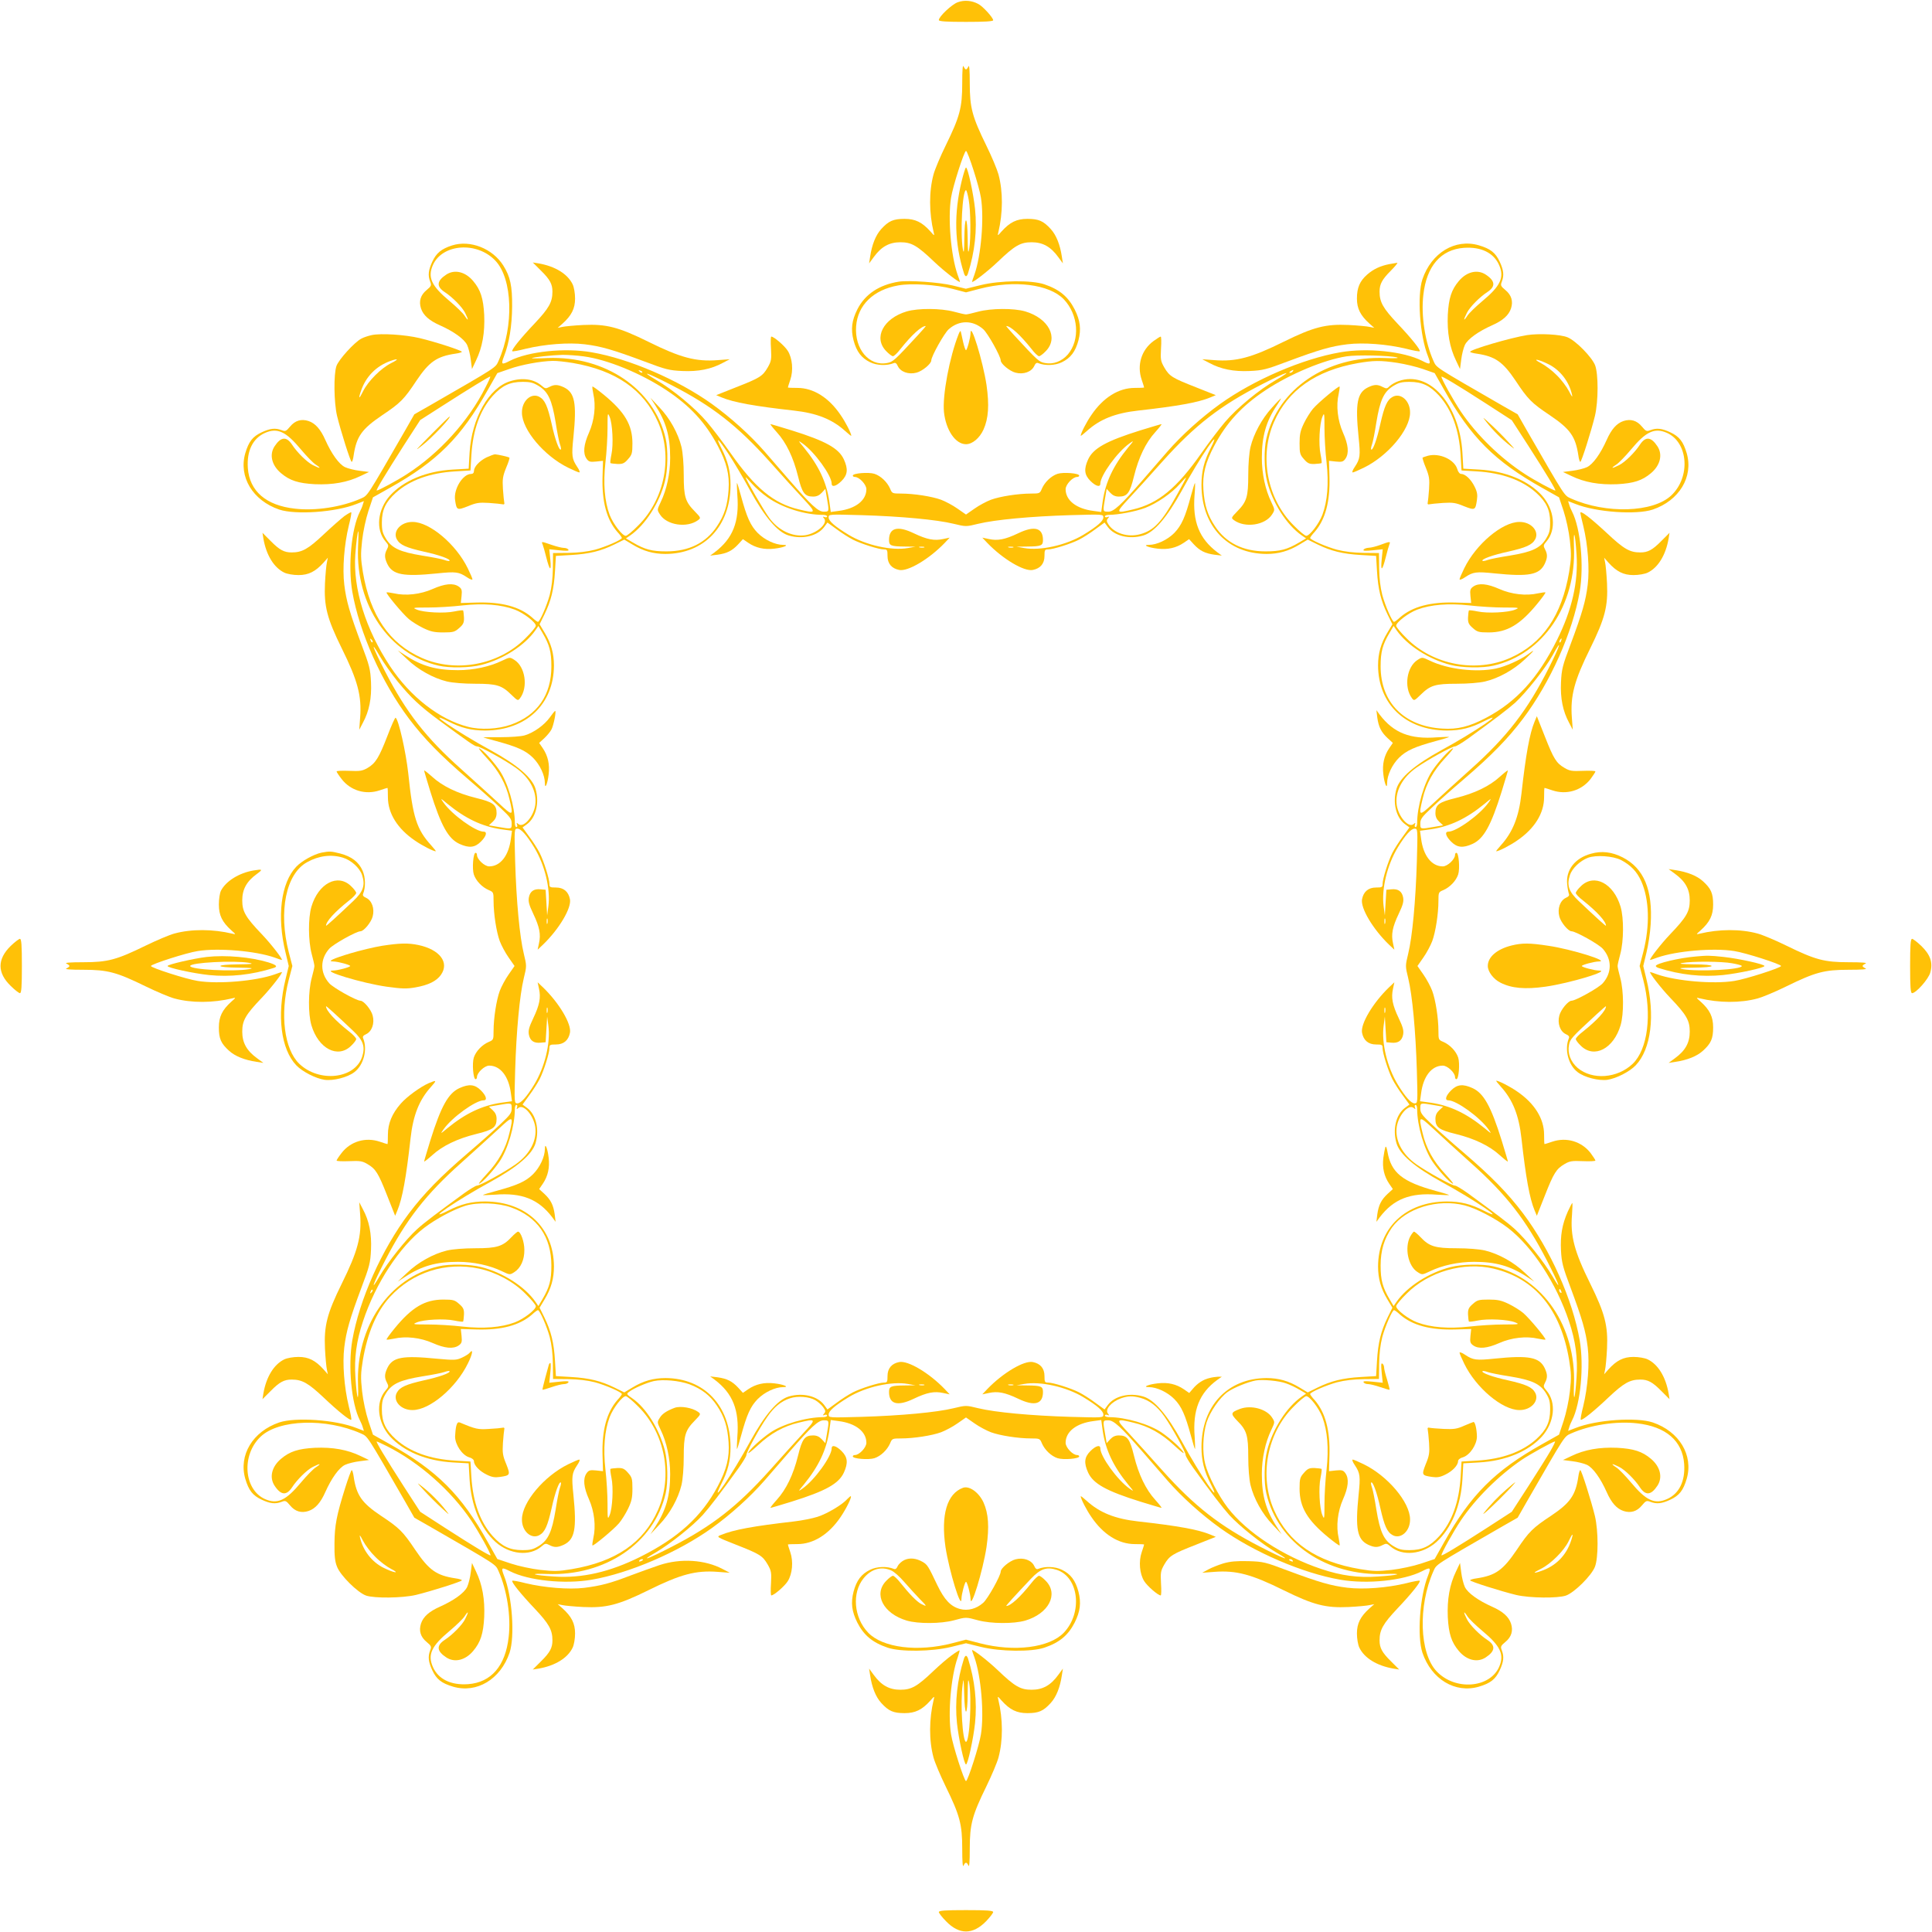 <?xml version="1.0" standalone="no"?>
<!DOCTYPE svg PUBLIC "-//W3C//DTD SVG 20010904//EN"
 "http://www.w3.org/TR/2001/REC-SVG-20010904/DTD/svg10.dtd">
<svg version="1.0" xmlns="http://www.w3.org/2000/svg"
 width="1280pt" height="1280pt" viewBox="0 0 1280 1280"
 preserveAspectRatio="xMidYMid meet">
<g transform="translate(0,1280) scale(0.1,-0.1)"
fill="#ffc107" stroke="none">
<path d="M6345 12785 c-39 -14 -125 -95 -125 -118 0 -9 51 -12 180 -12 121 0
180 3 180 11 0 17 -69 93 -99 108 -43 23 -93 27 -136 11z"/>
<path d="M6375 12248 c0 -162 -16 -221 -110 -413 -35 -71 -71 -157 -80 -190
-31 -114 -30 -256 1 -385 6 -24 5 -24 -22 7 -55 61 -100 83 -171 83 -75 0
-106 -14 -155 -68 -36 -40 -61 -102 -73 -182 l-7 -45 31 42 c50 69 103 98 176
98 74 0 111 -21 225 -130 66 -63 170 -143 170 -132 0 3 -7 24 -16 48 -44 126
-65 372 -43 509 11 73 87 310 99 310 12 0 88 -237 99 -310 22 -137 1 -383 -43
-509 -9 -24 -16 -45 -16 -48 0 -11 104 69 170 132 114 109 151 130 225 130 73
0 126 -29 176 -98 l31 -42 -7 45 c-12 80 -37 142 -73 182 -49 54 -80 68 -155
68 -71 0 -116 -22 -171 -83 -27 -31 -28 -31 -22 -7 31 129 32 271 1 385 -9 33
-45 119 -80 190 -94 192 -110 251 -110 413 0 87 -3 126 -9 112 -5 -11 -12 -20
-16 -20 -4 0 -11 9 -16 20 -6 14 -9 -25 -9 -112z"/>
<path d="M6372 11603 c-53 -217 -49 -414 15 -615 3 -10 9 -18 13 -18 4 0 10 8
13 18 46 145 61 288 47 427 -11 104 -48 275 -60 275 -4 0 -16 -39 -28 -87z
m46 -127 c13 -71 15 -257 3 -326 -7 -35 -9 -20 -10 73 -1 70 -5 117 -11 117
-6 0 -10 -47 -11 -117 -1 -93 -3 -108 -10 -73 -18 104 -3 390 21 390 4 0 12
-29 18 -64z"/>
<path d="M2995 11174 c-71 -23 -104 -50 -131 -108 -26 -56 -30 -90 -14 -132
10 -25 7 -30 -24 -56 -40 -33 -52 -74 -37 -121 15 -46 55 -81 125 -112 92 -41
162 -91 181 -131 9 -19 20 -63 24 -97 l8 -62 26 55 c43 88 60 187 55 304 -6
110 -24 166 -73 224 -52 62 -123 79 -178 43 -64 -42 -67 -79 -11 -116 51 -33
116 -99 135 -137 25 -49 24 -61 -2 -21 -11 18 -57 62 -101 99 -119 99 -146
156 -110 238 63 141 292 158 414 29 114 -120 124 -433 21 -664 -22 -47 0 -33
-458 -297 l-100 -57 -57 -100 c-264 -458 -250 -436 -297 -458 -126 -56 -300
-83 -437 -67 -191 21 -301 116 -312 269 -8 114 33 197 114 233 82 36 139 9
238 -110 37 -44 81 -90 99 -101 40 -26 28 -27 -21 -2 -38 19 -104 84 -137 135
-37 56 -74 53 -116 -11 -36 -55 -19 -126 43 -178 58 -49 114 -67 224 -73 117
-5 216 12 304 55 l55 26 -62 8 c-34 4 -78 15 -97 24 -40 19 -90 89 -131 181
-31 70 -66 110 -112 125 -47 15 -88 3 -121 -37 -26 -31 -31 -34 -56 -24 -42
16 -76 12 -132 -14 -60 -28 -86 -61 -109 -139 -45 -156 49 -313 225 -373 108
-36 374 -18 512 37 l49 19 -7 -22 c-3 -13 -13 -35 -20 -49 -56 -110 -79 -359
-50 -529 47 -270 194 -600 376 -842 99 -131 208 -243 390 -399 80 -68 178
-155 217 -193 63 -59 73 -73 73 -102 0 -38 1 -38 -87 -23 l-64 11 26 24 c17
16 25 33 25 57 0 56 -24 73 -135 100 -125 31 -223 78 -292 141 -29 26 -53 45
-53 41 0 -4 19 -67 41 -139 71 -227 119 -313 193 -347 64 -29 102 -25 142 15
36 36 44 66 18 66 -53 0 -210 113 -266 193 -22 31 -21 31 27 -9 120 -98 228
-149 354 -168 l73 -10 -7 -51 c-14 -114 -70 -185 -144 -185 -31 0 -81 47 -81
76 0 8 -4 14 -9 14 -16 0 -24 -105 -12 -143 14 -43 55 -85 99 -104 31 -13 32
-15 32 -72 0 -86 19 -206 41 -266 11 -29 37 -78 59 -109 l39 -56 -39 -56 c-22
-31 -48 -80 -59 -109 -22 -60 -41 -180 -41 -266 0 -57 -1 -59 -32 -72 -44 -19
-85 -61 -99 -104 -12 -38 -4 -143 12 -143 5 0 9 6 9 14 0 29 50 76 81 76 74 0
130 -71 144 -185 l7 -51 -73 -10 c-126 -19 -234 -70 -354 -168 -48 -40 -49
-40 -27 -9 56 80 213 193 266 193 26 0 18 30 -18 66 -40 40 -78 44 -142 15
-74 -34 -122 -120 -193 -347 -22 -72 -41 -135 -41 -139 0 -4 24 15 53 41 69
63 167 110 292 141 111 27 135 44 135 100 0 24 -8 41 -25 57 l-26 24 64 11
c88 15 87 15 87 -23 0 -29 -10 -43 -73 -102 -39 -38 -137 -125 -217 -193 -182
-156 -291 -268 -390 -399 -182 -242 -329 -572 -376 -842 -29 -170 -6 -419 50
-529 7 -14 17 -36 20 -49 l7 -22 -49 19 c-138 55 -404 73 -512 37 -176 -60
-270 -217 -225 -373 23 -78 49 -111 109 -139 56 -26 90 -30 132 -14 25 10 30
7 56 -24 33 -40 74 -52 121 -37 46 15 81 55 112 125 41 92 91 162 131 181 19
9 63 20 97 24 l62 8 -55 26 c-88 43 -187 60 -304 55 -110 -6 -166 -24 -224
-73 -62 -52 -79 -123 -43 -178 42 -64 79 -67 116 -11 33 51 99 116 137 135 49
25 61 24 21 -2 -18 -11 -62 -57 -99 -101 -99 -119 -156 -146 -238 -110 -141
63 -158 292 -29 414 120 114 433 124 664 21 47 -22 33 0 297 -458 l57 -100
100 -57 c458 -264 436 -250 458 -297 56 -126 83 -300 67 -437 -21 -191 -116
-301 -269 -312 -114 -8 -197 33 -233 114 -36 82 -9 139 110 238 44 37 90 81
101 99 26 40 27 28 2 -21 -19 -38 -84 -104 -135 -137 -56 -37 -53 -74 11 -116
55 -36 126 -19 178 43 49 58 67 114 73 224 5 117 -12 216 -55 304 l-26 55 -8
-62 c-4 -34 -15 -78 -24 -97 -19 -40 -89 -90 -181 -131 -70 -31 -110 -66 -125
-112 -15 -47 -3 -88 37 -121 31 -26 34 -31 24 -56 -16 -42 -12 -76 14 -132 28
-60 61 -86 139 -109 156 -45 313 49 373 225 36 108 18 374 -37 511 -21 55 -16
58 40 29 122 -62 363 -87 541 -56 250 43 572 182 796 342 125 90 254 206 350
316 49 57 122 141 163 188 145 167 192 210 228 210 37 0 37 0 22 -87 l-11 -64
-24 26 c-16 17 -33 25 -57 25 -56 0 -73 -24 -100 -135 -31 -125 -78 -223 -141
-292 -26 -29 -45 -53 -41 -53 4 0 67 19 139 41 227 71 313 119 347 193 29 64
25 102 -15 142 -36 36 -66 44 -66 18 0 -53 -113 -210 -193 -266 -31 -22 -31
-21 9 27 98 120 149 228 168 354 l10 73 51 -7 c114 -14 185 -70 185 -144 0
-31 -47 -81 -76 -81 -8 0 -14 -4 -14 -9 0 -16 105 -24 143 -12 43 14 85 55
104 98 13 32 15 33 72 33 86 0 206 19 266 41 29 11 78 37 109 59 l56 39 56
-39 c31 -22 80 -48 109 -59 60 -22 180 -41 266 -41 57 0 59 -1 72 -33 19 -43
61 -84 104 -98 38 -12 143 -4 143 12 0 5 -6 9 -14 9 -29 0 -76 50 -76 81 0 74
71 130 185 144 l51 7 10 -73 c19 -126 70 -234 168 -354 40 -48 40 -49 9 -27
-80 56 -193 213 -193 266 0 26 -30 18 -66 -18 -40 -40 -44 -78 -15 -142 34
-74 120 -122 347 -193 72 -22 135 -41 139 -41 4 0 -15 24 -41 53 -63 69 -110
167 -141 292 -27 111 -44 135 -100 135 -24 0 -41 -8 -57 -25 l-24 -26 -11 64
c-15 87 -15 87 22 87 36 0 83 -43 228 -210 41 -47 114 -131 163 -188 96 -110
225 -226 350 -316 224 -160 546 -299 796 -342 178 -31 419 -6 541 56 56 29 61
26 40 -29 -55 -137 -73 -403 -37 -511 60 -176 217 -270 373 -225 78 23 111 49
139 109 26 56 30 90 14 132 -10 25 -7 30 24 56 40 33 52 74 37 121 -15 46 -55
81 -125 112 -92 41 -162 91 -181 131 -9 19 -20 63 -24 97 l-8 62 -26 -55 c-43
-88 -60 -187 -55 -304 6 -110 24 -166 73 -224 52 -62 123 -79 178 -43 64 42
67 79 11 116 -51 33 -116 99 -135 137 -25 49 -24 61 2 21 11 -18 57 -62 101
-99 119 -99 146 -156 110 -238 -63 -141 -292 -158 -414 -29 -114 120 -124 433
-21 664 22 47 0 33 458 297 l100 57 57 100 c264 458 250 436 297 458 126 56
300 83 437 67 191 -21 301 -116 312 -269 8 -114 -33 -197 -114 -233 -82 -36
-139 -9 -238 110 -37 44 -81 90 -99 101 -40 26 -28 27 21 2 38 -19 104 -84
137 -135 37 -56 74 -53 116 11 36 55 19 126 -43 178 -58 49 -114 67 -224 73
-117 5 -216 -12 -304 -55 l-55 -26 62 -8 c34 -4 78 -15 97 -24 40 -19 90 -89
131 -181 31 -70 66 -110 112 -125 47 -15 88 -3 121 37 26 31 31 34 56 24 42
-16 76 -12 132 14 60 28 86 61 109 139 45 156 -49 313 -225 373 -108 36 -374
18 -512 -37 l-49 -19 7 22 c3 13 13 35 20 49 56 110 79 359 50 529 -47 270
-194 600 -376 842 -99 131 -208 243 -390 399 -80 68 -178 155 -217 193 -63 59
-73 73 -73 102 0 38 -1 38 87 23 l64 -11 -26 -24 c-17 -16 -25 -33 -25 -57 0
-56 24 -73 135 -100 125 -31 223 -78 292 -141 29 -26 53 -45 53 -41 0 4 -19
67 -41 139 -71 227 -119 313 -193 347 -64 29 -102 25 -142 -15 -36 -36 -44
-66 -18 -66 53 0 210 -113 266 -193 22 -31 21 -31 -27 9 -120 98 -228 149
-354 168 l-73 10 7 51 c14 114 70 185 144 185 31 0 81 -47 81 -76 0 -8 4 -14
9 -14 16 0 24 105 12 143 -14 43 -55 85 -98 104 -32 13 -33 15 -33 72 0 86
-19 206 -41 266 -11 29 -37 78 -59 109 l-39 56 39 56 c22 31 48 80 59 109 22
60 41 180 41 266 0 57 1 59 33 72 43 19 84 61 98 104 12 38 4 143 -12 143 -5
0 -9 -6 -9 -14 0 -29 -50 -76 -81 -76 -74 0 -130 71 -144 185 l-7 51 73 10
c126 19 234 70 354 168 48 40 49 40 27 9 -56 -80 -213 -193 -266 -193 -26 0
-18 -30 18 -66 40 -40 78 -44 142 -15 74 34 122 120 193 347 22 72 41 135 41
139 0 4 -24 -15 -53 -41 -69 -63 -167 -110 -292 -141 -111 -27 -135 -44 -135
-100 0 -24 8 -41 25 -57 l26 -24 -64 -11 c-88 -15 -87 -15 -87 23 0 29 10 43
73 102 39 38 137 125 217 193 182 156 291 268 390 399 182 242 329 572 376
842 29 170 6 419 -50 529 -7 14 -17 36 -20 49 l-7 22 49 -19 c138 -55 404 -73
512 -37 176 60 270 217 225 373 -23 78 -49 111 -109 139 -56 26 -90 30 -132
14 -25 -10 -30 -7 -56 24 -33 40 -74 52 -121 37 -46 -15 -81 -55 -112 -125
-41 -92 -91 -162 -131 -181 -19 -9 -63 -20 -97 -24 l-62 -8 55 -26 c88 -43
187 -60 304 -55 110 6 166 24 224 73 62 52 79 123 43 178 -42 64 -79 67 -116
11 -33 -51 -99 -116 -137 -135 -49 -25 -61 -24 -21 2 18 11 62 57 99 101 99
119 156 146 238 110 141 -63 158 -292 29 -414 -120 -114 -433 -124 -664 -21
-47 22 -33 0 -297 458 l-57 100 -100 57 c-458 264 -436 250 -458 297 -56 126
-83 300 -67 437 21 191 116 301 269 312 114 8 197 -33 233 -114 36 -82 9 -139
-110 -238 -44 -37 -90 -81 -101 -99 -26 -40 -27 -28 -2 21 19 38 84 104 135
137 56 37 53 74 -11 116 -55 36 -126 19 -178 -43 -49 -58 -67 -114 -73 -224
-5 -117 12 -216 55 -304 l26 -55 8 62 c4 34 15 78 24 97 19 40 89 90 181 131
70 31 110 66 125 112 15 47 3 88 -37 121 -31 26 -34 31 -24 56 16 42 12 76
-14 132 -28 60 -61 86 -139 109 -156 45 -313 -49 -373 -225 -36 -108 -18 -374
37 -511 21 -55 16 -58 -40 -29 -122 62 -363 87 -541 56 -250 -43 -572 -182
-796 -342 -125 -90 -254 -206 -350 -316 -49 -57 -122 -141 -163 -188 -145
-167 -192 -210 -228 -210 -37 0 -37 0 -22 87 l11 64 24 -26 c16 -17 33 -25 57
-25 56 0 73 24 100 135 31 125 78 223 141 292 26 29 45 53 41 53 -4 0 -67 -19
-139 -41 -227 -71 -313 -119 -347 -193 -29 -64 -25 -102 15 -142 36 -36 66
-44 66 -18 0 53 113 210 193 266 31 22 31 21 -9 -27 -98 -120 -149 -228 -168
-354 l-10 -73 -51 7 c-114 14 -185 70 -185 144 0 31 47 81 76 81 8 0 14 4 14
9 0 16 -105 24 -143 12 -43 -14 -85 -55 -104 -98 -13 -32 -15 -33 -72 -33 -86
0 -206 -19 -266 -41 -29 -11 -78 -37 -109 -59 l-56 -39 -56 39 c-31 22 -80 48
-109 59 -60 22 -180 41 -266 41 -57 0 -59 1 -72 33 -19 43 -61 84 -104 98 -38
12 -143 4 -143 -12 0 -5 6 -9 14 -9 29 0 76 -50 76 -81 0 -74 -71 -130 -185
-144 l-51 -7 -10 73 c-19 126 -70 234 -168 354 -40 48 -40 49 -9 27 80 -56
193 -213 193 -266 0 -26 30 -18 66 18 40 40 44 78 15 142 -34 74 -120 122
-347 193 -72 22 -135 41 -139 41 -4 0 15 -24 41 -53 63 -69 110 -167 141 -292
27 -111 44 -135 100 -135 24 0 41 8 57 25 l24 26 11 -64 c15 -87 15 -87 -22
-87 -36 0 -83 43 -228 210 -41 47 -114 131 -163 188 -96 110 -225 226 -350
316 -224 160 -546 299 -796 342 -178 31 -419 6 -541 -56 -56 -29 -61 -26 -40
29 34 86 53 200 54 331 1 134 -12 197 -58 270 -71 114 -220 172 -340 134z
m872 -735 c157 -21 379 -112 548 -224 157 -104 259 -215 340 -368 59 -111 79
-191 72 -292 -7 -103 -28 -169 -77 -242 -73 -110 -186 -166 -335 -166 -96 0
-143 12 -224 60 l-44 26 29 20 c100 70 193 215 229 357 20 75 22 214 5 285
-76 327 -400 548 -782 533 -59 -3 -106 -3 -104 -1 6 7 135 20 203 22 34 0 97
-4 140 -10z m5388 -7 c18 -5 -13 -7 -80 -4 -385 15 -709 -205 -785 -533 -17
-71 -15 -210 5 -285 36 -142 129 -287 229 -357 l29 -20 -44 -26 c-81 -48 -128
-60 -224 -60 -149 0 -262 56 -335 166 -49 73 -70 139 -77 242 -7 101 13 181
72 292 81 153 183 264 340 368 161 107 387 201 535 224 70 11 286 6 335 -7z
m-5459 -37 c284 -49 469 -177 563 -390 100 -226 47 -510 -130 -686 -37 -38
-75 -69 -83 -69 -23 0 -84 79 -107 139 -34 91 -43 208 -28 346 8 66 14 169 14
228 0 102 1 107 14 75 19 -45 26 -183 12 -248 -6 -29 -9 -55 -7 -58 3 -2 24
-5 47 -6 34 -1 46 4 70 32 26 29 29 39 29 105 0 122 -51 208 -190 322 -39 32
-72 56 -75 54 -2 -3 1 -25 6 -49 18 -78 7 -176 -29 -257 -35 -79 -41 -136 -16
-172 14 -20 23 -23 63 -19 l46 5 -3 -104 c-5 -166 27 -285 98 -367 17 -18 30
-36 30 -40 0 -12 -105 -58 -178 -78 -51 -13 -112 -20 -177 -21 l-101 -1 -1
-101 c-1 -65 -8 -126 -21 -177 -20 -73 -66 -178 -78 -178 -4 0 -22 13 -40 30
-82 71 -201 103 -367 98 l-104 -3 5 46 c4 40 1 49 -19 63 -36 25 -93 19 -172
-16 -81 -36 -179 -47 -257 -29 -24 5 -46 8 -49 6 -6 -6 105 -140 147 -176 20
-17 63 -44 96 -60 50 -24 74 -29 133 -29 66 0 76 3 105 29 28 24 33 36 32 70
-1 23 -4 44 -6 47 -3 2 -29 -1 -58 -7 -65 -14 -203 -7 -248 12 -32 13 -27 14
75 14 59 0 162 6 228 14 138 15 255 6 346 -28 60 -23 139 -84 139 -107 0 -8
-31 -46 -69 -83 -176 -177 -460 -230 -686 -130 -215 95 -342 280 -391 570 -14
87 -15 116 -5 207 7 63 25 145 42 197 l30 90 112 63 c314 176 472 334 649 649
l63 111 78 27 c81 29 208 52 288 54 26 1 86 -6 135 -14z m5462 1 c51 -8 127
-26 170 -41 l77 -27 63 -111 c177 -315 335 -473 649 -649 l112 -63 30 -90 c17
-52 35 -134 42 -197 10 -91 9 -120 -5 -207 -49 -290 -176 -475 -391 -570 -226
-100 -510 -47 -686 130 -38 37 -69 75 -69 83 0 23 79 84 139 107 91 34 208 43
346 28 66 -8 169 -14 228 -14 102 0 107 -1 75 -14 -45 -19 -183 -26 -248 -12
-29 6 -55 9 -58 7 -2 -3 -5 -24 -6 -47 -1 -34 4 -46 32 -70 29 -26 39 -29 105
-29 122 0 208 51 322 190 32 39 56 72 54 75 -3 2 -25 -1 -49 -6 -78 -18 -176
-7 -257 29 -79 35 -136 41 -172 16 -20 -14 -23 -23 -19 -63 l5 -46 -104 3
c-166 5 -285 -27 -367 -98 -18 -17 -36 -30 -40 -30 -12 0 -58 105 -78 178 -13
51 -20 112 -21 177 l-1 101 -101 1 c-65 1 -126 8 -177 21 -73 20 -178 66 -178
78 0 4 13 22 30 40 71 82 103 201 98 367 l-3 104 46 -5 c40 -4 49 -1 63 19 25
36 19 93 -16 172 -36 81 -47 179 -29 257 5 24 8 46 6 49 -6 6 -140 -105 -176
-147 -17 -20 -44 -63 -60 -96 -24 -50 -29 -74 -29 -133 0 -66 3 -76 29 -105
24 -28 36 -33 70 -32 23 1 44 4 47 6 2 3 -1 29 -7 58 -14 65 -7 203 12 248 13
32 14 27 14 -75 0 -59 6 -162 14 -228 15 -138 6 -255 -28 -346 -23 -60 -84
-139 -107 -139 -8 0 -46 31 -83 69 -177 176 -230 460 -130 686 92 210 277 340
554 389 104 18 150 19 263 2z m-5003 -64 c-3 -3 -11 0 -18 7 -9 10 -8 11 6 5
10 -3 15 -9 12 -12z m4310 8 c-3 -5 -12 -10 -18 -10 -7 0 -6 4 3 10 19 12 23
12 15 0z m-4115 -92 c269 -138 436 -269 648 -505 77 -87 177 -197 222 -245 91
-98 90 -101 -27 -73 -166 39 -289 140 -452 372 -51 73 -122 166 -157 207 -78
92 -226 215 -337 279 -115 68 -58 48 103 -35z m4003 34 c-109 -62 -258 -185
-337 -278 -35 -41 -106 -134 -157 -207 -163 -232 -286 -333 -452 -372 -117
-28 -118 -25 -27 73 45 48 145 158 222 245 215 240 384 371 663 513 163 83
212 98 88 26z m-5237 -49 c-112 -223 -305 -436 -521 -575 -63 -41 -187 -108
-199 -108 -8 0 58 109 178 297 l110 170 139 89 c190 122 321 202 325 199 2 -2
-12 -34 -32 -72z m6630 -107 l170 -110 110 -170 c120 -187 186 -296 178 -296
-12 0 -136 67 -199 108 -163 105 -322 260 -427 416 -51 77 -128 215 -128 230
0 8 110 -58 296 -178z m-5019 -334 c32 -48 97 -157 143 -242 98 -178 182 -276
256 -298 92 -27 190 -3 234 56 l22 30 62 -45 c33 -25 81 -55 106 -68 55 -28
173 -65 206 -65 22 0 24 -4 24 -43 0 -51 27 -83 77 -93 58 -12 199 72 302 179
l33 35 -43 -9 c-58 -13 -107 -4 -195 38 -108 52 -164 36 -164 -45 0 -37 12
-42 103 -43 l72 -1 -50 -9 c-108 -19 -279 19 -393 88 -92 56 -132 91 -132 115
0 21 1 21 218 15 264 -8 498 -30 609 -57 83 -20 83 -20 165 0 112 27 346 49
610 57 217 6 218 6 218 -15 0 -24 -40 -59 -132 -115 -114 -69 -285 -107 -393
-88 l-50 9 72 1 c91 1 103 6 103 43 0 81 -56 97 -164 45 -88 -42 -137 -51
-195 -38 l-43 9 33 -35 c103 -107 244 -191 302 -179 50 10 77 42 77 93 0 39 2
43 24 43 33 0 151 37 206 65 25 13 73 43 106 68 l62 45 22 -30 c44 -59 142
-83 234 -56 74 22 158 120 256 298 118 217 275 448 192 283 -45 -87 -62 -157
-62 -247 1 -272 174 -455 431 -456 80 0 147 19 218 62 l55 33 65 -32 c90 -44
167 -63 287 -70 l101 -6 6 -101 c7 -120 26 -197 70 -287 l32 -65 -33 -55 c-43
-71 -62 -138 -62 -218 1 -257 184 -430 456 -431 90 0 160 17 247 62 165 83
-66 -74 -283 -192 -178 -98 -276 -182 -298 -256 -27 -92 -3 -190 56 -234 l30
-22 -45 -62 c-25 -33 -55 -81 -68 -106 -28 -55 -65 -173 -65 -206 0 -22 -4
-24 -43 -24 -51 0 -83 -27 -93 -77 -12 -58 72 -199 179 -302 l35 -33 -9 43
c-13 58 -4 107 38 195 28 59 34 81 29 109 -8 40 -33 58 -79 53 l-32 -3 -5 -85
-5 -85 -8 60 c-15 116 23 274 94 391 50 82 88 124 111 124 21 0 21 -2 15 -218
-8 -264 -30 -498 -57 -609 -20 -83 -20 -83 0 -165 27 -112 49 -346 57 -610 6
-216 6 -218 -15 -218 -23 0 -61 42 -111 124 -71 117 -109 275 -94 391 l8 60 5
-85 5 -85 32 -3 c46 -5 71 13 79 53 5 28 -1 50 -29 109 -42 88 -51 137 -38
195 l9 43 -35 -33 c-107 -103 -191 -244 -179 -302 10 -50 42 -77 93 -77 39 0
43 -2 43 -24 0 -33 37 -151 65 -206 13 -25 43 -73 68 -106 l45 -62 -30 -22
c-59 -44 -83 -142 -56 -234 22 -74 120 -158 298 -256 217 -118 448 -275 283
-192 -87 45 -157 62 -247 62 -272 -1 -455 -174 -456 -431 0 -80 19 -147 62
-218 l33 -55 -32 -65 c-44 -90 -63 -167 -70 -287 l-6 -101 -101 -6 c-120 -7
-197 -26 -287 -70 l-65 -32 -55 33 c-71 43 -138 62 -218 62 -257 -1 -430 -184
-431 -456 0 -90 17 -160 62 -247 83 -165 -74 66 -192 283 -98 178 -182 276
-256 298 -92 27 -190 3 -234 -56 l-22 -30 -62 45 c-33 25 -81 55 -106 68 -55
28 -173 65 -206 65 -22 0 -24 4 -24 43 0 51 -27 83 -77 93 -58 12 -199 -72
-302 -179 l-33 -35 43 9 c58 13 107 4 195 -38 108 -52 164 -36 164 45 0 37
-12 42 -103 43 l-72 1 50 9 c108 19 279 -19 393 -88 92 -56 132 -91 132 -115
0 -21 -1 -21 -218 -15 -264 8 -498 30 -610 57 -82 20 -82 20 -165 0 -111 -27
-345 -49 -609 -57 -217 -6 -218 -6 -218 15 0 24 40 59 132 115 114 69 285 107
393 88 l50 -9 -72 -1 c-91 -1 -103 -6 -103 -43 0 -81 56 -97 164 -45 88 42
137 51 195 38 l43 -9 -33 35 c-103 107 -244 191 -302 179 -50 -10 -77 -42 -77
-93 0 -39 -2 -43 -24 -43 -33 0 -151 -37 -206 -65 -25 -13 -73 -43 -106 -68
l-62 -45 -22 30 c-44 59 -142 83 -234 56 -74 -22 -158 -120 -256 -298 -118
-217 -275 -448 -192 -283 45 87 62 157 62 247 -1 272 -174 455 -431 456 -80 0
-147 -19 -218 -62 l-55 -33 -65 32 c-90 44 -167 63 -287 70 l-101 6 -6 101
c-7 120 -26 197 -70 287 l-32 65 33 55 c43 71 62 138 62 218 -1 257 -184 430
-456 431 -90 0 -160 -17 -247 -62 -165 -83 66 74 283 192 178 98 276 182 298
256 27 92 3 190 -56 234 l-30 22 45 62 c25 33 55 81 68 106 28 55 65 173 65
206 0 22 4 24 43 24 51 0 83 27 93 77 12 58 -72 199 -179 302 l-35 33 9 -43
c13 -58 4 -107 -38 -195 -28 -59 -34 -81 -29 -109 8 -40 33 -58 79 -53 l32 3
5 85 5 85 8 -60 c15 -116 -23 -274 -94 -391 -50 -82 -88 -124 -111 -124 -21 0
-21 2 -15 218 8 264 30 498 57 610 20 82 20 82 0 165 -27 111 -49 345 -57 609
-6 216 -6 218 15 218 23 0 61 -42 111 -124 71 -117 109 -275 94 -391 l-8 -60
-5 85 -5 85 -32 3 c-46 5 -71 -13 -79 -53 -5 -28 1 -50 29 -109 42 -88 51
-137 38 -195 l-9 -43 35 33 c107 103 191 244 179 302 -10 50 -42 77 -93 77
-39 0 -43 2 -43 24 0 33 -37 151 -65 206 -13 25 -43 73 -68 106 l-45 62 30 22
c59 44 83 142 56 234 -22 74 -120 158 -298 256 -217 118 -448 275 -283 192 87
-45 157 -62 247 -62 272 1 455 174 456 431 0 80 -19 147 -62 218 l-33 55 32
65 c44 90 63 167 70 287 l6 101 101 6 c120 7 197 26 287 70 l65 32 55 -33 c71
-43 138 -62 218 -62 257 1 430 184 431 456 0 90 -17 160 -62 247 -40 80 -21
64 49 -41z m258 -287 c95 -68 248 -117 368 -116 15 0 27 -5 27 -10 0 -6 -7 -8
-16 -5 -14 5 -15 4 -4 -9 27 -33 -48 -99 -125 -111 -86 -12 -179 32 -240 117
-33 44 -155 255 -155 267 0 2 18 -16 41 -42 23 -26 69 -67 104 -91z m2715 21
c-104 -187 -155 -241 -249 -266 -80 -21 -169 7 -207 65 -13 20 -14 28 -4 40
11 13 10 14 -4 9 -9 -3 -16 -1 -16 5 0 5 12 10 28 10 58 0 176 22 239 46 78
30 177 98 230 159 21 24 39 43 41 42 1 -2 -25 -51 -58 -110z m-5428 -353 c-15
-383 206 -707 533 -783 71 -17 210 -15 285 5 142 36 287 129 357 229 l20 29
26 -44 c48 -81 60 -128 60 -224 0 -190 -93 -324 -268 -386 -84 -30 -203 -36
-285 -14 -188 48 -382 199 -515 400 -163 246 -247 516 -231 740 6 84 15 155
20 155 2 0 1 -48 -2 -107z m8073 -46 c12 -184 -30 -367 -130 -568 -126 -252
-268 -408 -468 -514 -111 -59 -191 -79 -292 -72 -252 15 -408 173 -408 412 0
96 12 143 60 224 l26 44 20 -29 c70 -100 215 -193 357 -229 75 -20 214 -22
285 -5 328 76 548 400 533 785 -5 132 8 95 17 -48z m-4322 46 c-7 -2 -21 -2
-30 0 -10 3 -4 5 12 5 17 0 24 -2 18 -5z m590 0 c-7 -2 -21 -2 -30 0 -10 3 -4
5 12 5 17 0 24 -2 18 -5z m-4245 -628 c-3 -3 -9 2 -12 12 -6 14 -5 15 5 6 7
-7 10 -15 7 -18z m7875 10 c-3 -9 -8 -14 -10 -11 -3 3 -2 9 2 15 9 16 15 13 8
-4z m-7707 -272 c89 -108 144 -160 275 -257 194 -143 234 -171 249 -171 21 0
182 -89 256 -141 95 -67 143 -159 130 -249 -12 -77 -78 -152 -111 -125 -13 11
-14 10 -9 -4 3 -9 1 -16 -5 -16 -5 0 -10 12 -10 28 0 109 -46 267 -103 350
-41 59 -105 130 -132 144 -12 6 11 -23 49 -64 78 -83 127 -171 150 -271 28
-117 25 -118 -72 -27 -49 45 -159 145 -246 223 -236 210 -366 378 -505 647
-82 159 -103 219 -37 105 25 -44 80 -121 121 -172z m7626 93 c-142 -282 -278
-458 -519 -673 -87 -78 -197 -178 -245 -223 -98 -91 -101 -90 -73 27 23 100
72 188 150 271 38 41 61 70 49 64 -27 -14 -91 -85 -132 -144 -57 -83 -103
-241 -103 -350 0 -16 -5 -28 -10 -28 -6 0 -8 7 -5 16 5 14 4 15 -9 4 -33 -27
-99 48 -111 125 -13 90 35 182 130 249 74 52 235 141 256 141 8 0 46 23 84 50
178 129 265 196 314 239 73 67 202 230 248 314 68 124 51 67 -24 -82z m-6635
-1693 c-3 -10 -5 -4 -5 12 0 17 2 24 5 18 2 -7 2 -21 0 -30z m5550 0 c-3 -10
-5 -4 -5 12 0 17 2 24 5 18 2 -7 2 -21 0 -30z m-5550 -590 c-3 -10 -5 -4 -5
12 0 17 2 24 5 18 2 -7 2 -21 0 -30z m5550 0 c-3 -10 -5 -4 -5 12 0 17 2 24 5
18 2 -7 2 -21 0 -30z m-5751 -629 c-5 -14 -4 -15 9 -4 33 27 99 -48 111 -125
13 -90 -35 -182 -130 -249 -74 -52 -235 -141 -256 -141 -8 0 -46 -23 -84 -50
-177 -129 -265 -195 -313 -239 -73 -66 -193 -217 -248 -311 -66 -114 -45 -54
37 105 139 269 269 437 505 647 87 78 197 178 246 223 97 91 100 90 72 -27
-23 -100 -72 -188 -150 -271 -38 -41 -61 -70 -49 -64 27 14 91 85 132 144 57
83 103 241 103 351 0 15 5 27 10 27 6 0 8 -7 5 -16z m5963 -11 c0 -110 46
-268 103 -351 41 -59 105 -130 132 -144 12 -6 -11 23 -49 64 -78 83 -127 171
-150 271 -28 117 -25 118 73 27 48 -45 158 -145 245 -223 236 -210 366 -378
505 -647 82 -159 103 -219 37 -105 -55 94 -175 245 -248 311 -48 44 -136 110
-313 239 -38 27 -76 50 -84 50 -21 0 -182 89 -256 141 -95 67 -143 159 -130
249 12 77 78 152 111 125 13 -11 14 -10 9 4 -3 9 -1 16 5 16 5 0 10 -12 10
-27z m-6004 -652 c175 -62 268 -196 268 -386 0 -96 -12 -143 -60 -224 l-26
-44 -20 29 c-70 100 -215 193 -357 229 -75 20 -214 22 -285 5 -328 -76 -548
-400 -533 -785 5 -132 -8 -95 -17 48 -9 130 6 242 50 373 83 251 242 494 405
619 77 59 199 124 275 147 80 24 216 19 300 -11z m6319 13 c75 -19 205 -87
285 -148 164 -126 322 -368 406 -620 44 -131 59 -243 50 -373 -9 -143 -22
-180 -17 -48 15 385 -205 709 -533 785 -71 17 -210 15 -285 -5 -142 -36 -287
-129 -357 -229 l-20 -29 -26 44 c-47 80 -60 128 -60 224 0 101 23 177 75 252
92 128 303 193 482 147z m-6530 -419 c112 -24 228 -86 307 -166 38 -37 69 -75
69 -83 0 -23 -79 -84 -139 -107 -91 -34 -208 -43 -346 -28 -66 8 -169 14 -228
14 -102 0 -107 1 -75 14 45 19 183 26 248 12 29 -6 55 -9 58 -7 2 3 5 24 6 47
1 34 -4 46 -32 70 -29 26 -39 29 -105 29 -122 0 -208 -51 -322 -190 -32 -39
-56 -72 -54 -75 3 -2 25 1 49 6 78 18 176 7 257 -29 79 -35 136 -41 172 -16
20 14 23 23 19 63 l-5 46 104 -3 c166 -5 285 27 367 98 18 17 36 30 40 30 12
0 58 -105 78 -178 13 -51 20 -112 21 -177 l1 -101 101 -1 c65 -1 126 -8 177
-21 73 -20 178 -66 178 -78 0 -4 -13 -22 -30 -40 -71 -82 -103 -201 -98 -367
l3 -104 -46 5 c-40 4 -49 1 -63 -19 -25 -36 -19 -93 16 -172 36 -81 47 -179
29 -257 -5 -24 -8 -46 -6 -49 6 -6 140 105 176 147 17 20 44 63 60 96 24 50
29 74 29 133 0 66 -3 76 -29 105 -24 28 -36 33 -70 32 -23 -1 -44 -4 -47 -6
-2 -3 1 -29 7 -58 14 -65 7 -203 -12 -248 -13 -32 -14 -27 -14 75 0 59 -6 162
-14 228 -15 138 -6 255 28 346 23 60 84 139 107 139 8 0 46 -31 83 -69 177
-176 230 -460 130 -686 -95 -216 -280 -342 -571 -391 -89 -15 -117 -15 -208
-5 -59 7 -144 25 -195 42 l-90 30 -63 112 c-176 314 -335 473 -649 649 l-112
63 -30 90 c-17 52 -35 134 -42 197 -10 91 -9 120 5 207 31 181 90 321 180 419
150 163 370 234 590 187z m6721 0 c275 -65 445 -270 501 -606 14 -87 15 -116
5 -207 -7 -63 -25 -145 -42 -197 l-30 -90 -112 -63 c-314 -176 -473 -335 -649
-649 l-63 -112 -90 -30 c-51 -17 -136 -35 -195 -42 -91 -10 -119 -10 -208 5
-291 49 -476 175 -571 391 -100 226 -47 510 130 686 37 38 75 69 83 69 23 0
84 -79 107 -139 34 -91 43 -208 28 -346 -8 -66 -14 -169 -14 -228 0 -102 -1
-107 -14 -75 -19 45 -26 183 -12 248 6 29 9 55 7 58 -3 2 -24 5 -47 6 -34 1
-46 -4 -70 -32 -26 -29 -29 -39 -29 -105 0 -122 51 -208 190 -322 39 -32 72
-56 75 -54 2 3 -1 25 -6 49 -18 78 -7 176 29 257 35 79 41 136 16 172 -14 20
-23 23 -63 19 l-46 -5 3 104 c5 166 -27 285 -98 367 -17 18 -30 36 -30 40 0
12 105 58 178 78 51 13 112 20 177 21 l101 1 1 101 c1 65 8 126 21 177 20 73
66 178 78 178 4 0 22 -13 40 -30 82 -71 201 -103 367 -98 l104 3 -5 -46 c-4
-40 -1 -49 19 -63 36 -25 93 -19 172 16 81 36 179 47 257 29 24 -5 46 -8 49
-6 6 6 -105 140 -147 176 -20 17 -63 44 -96 60 -50 24 -74 29 -133 29 -66 0
-76 -3 -105 -29 -28 -24 -33 -36 -32 -70 1 -23 4 -44 6 -47 3 -2 29 1 58 7 65
14 203 7 248 -12 32 -13 27 -14 -75 -14 -59 0 -162 -6 -228 -14 -138 -15 -255
-6 -346 28 -60 23 -139 84 -139 107 0 8 31 46 69 83 145 146 379 213 576 166z
m-7434 -158 c-10 -9 -11 -8 -5 6 3 10 9 15 12 12 3 -3 0 -11 -7 -18z m7883 7
c3 -8 2 -12 -4 -9 -6 3 -10 10 -10 16 0 14 7 11 14 -7z m-5777 -615 c82 -31
138 -74 183 -142 49 -73 70 -139 77 -242 7 -101 -13 -181 -72 -292 -106 -200
-262 -342 -514 -468 -201 -100 -384 -142 -568 -130 -143 9 -180 22 -48 17 385
-15 709 205 785 533 17 72 14 210 -5 285 -37 142 -124 282 -215 345 -39 27
-41 30 -23 43 30 24 119 62 165 72 62 13 168 3 235 -21z m3953 6 c24 -8 64
-27 89 -42 l44 -26 -29 -20 c-100 -70 -193 -215 -229 -357 -20 -75 -22 -214
-5 -285 76 -328 400 -548 785 -533 132 5 95 -8 -48 -17 -130 -9 -242 6 -373
50 -252 84 -494 242 -620 406 -62 81 -129 211 -149 289 -20 76 -16 195 9 276
22 70 86 163 138 201 41 29 134 67 188 77 44 8 154 -2 200 -19z m-2397 -12
c-7 -2 -21 -2 -30 0 -10 3 -4 5 12 5 17 0 24 -2 18 -5z m590 0 c-7 -2 -21 -2
-30 0 -10 3 -4 5 12 5 17 0 24 -2 18 -5z m-1311 -100 c17 -10 40 -30 51 -45
17 -23 18 -30 7 -43 -11 -13 -10 -14 4 -9 9 3 16 1 16 -5 0 -5 -12 -10 -27
-10 -110 0 -268 -46 -351 -103 -59 -41 -130 -105 -144 -132 -6 -12 23 11 64
49 83 78 171 127 271 150 117 28 118 25 27 -72 -45 -49 -145 -159 -222 -246
-212 -236 -379 -367 -648 -505 -159 -82 -219 -103 -105 -37 94 55 245 175 311
248 44 49 123 151 239 313 27 38 50 76 50 84 0 20 87 180 138 252 46 67 93
105 151 124 50 17 128 11 168 -13z m2153 16 c60 -16 112 -56 159 -123 52 -74
141 -235 141 -256 0 -8 23 -46 50 -84 116 -162 195 -264 239 -313 66 -73 217
-193 311 -248 114 -66 54 -45 -105 37 -269 138 -436 269 -648 505 -77 87 -177
197 -222 246 -91 97 -90 100 27 72 100 -23 188 -72 271 -150 41 -38 70 -61 64
-49 -14 27 -85 91 -144 132 -83 57 -241 103 -350 103 -16 0 -28 5 -28 10 0 6
7 8 16 5 14 -5 15 -4 5 8 -23 27 21 78 86 102 47 16 76 17 128 3z m-4992 -320
c215 -108 425 -294 559 -493 51 -77 128 -215 128 -230 0 -8 -110 58 -296 178
l-170 110 -110 170 c-120 187 -186 296 -178 296 2 0 33 -14 67 -31z m7709 -32
c-20 -35 -86 -140 -146 -233 l-110 -170 -170 -110 c-186 -120 -296 -186 -296
-178 0 15 77 153 128 230 98 146 251 298 405 403 50 34 207 121 219 121 4 0
-10 -28 -30 -63z m-6012 -721 c0 -2 -7 -7 -16 -10 -8 -3 -12 -2 -9 4 6 10 25
14 25 6z m4305 -6 c3 -6 -1 -7 -9 -4 -18 7 -21 14 -7 14 6 0 13 -4 16 -10z"/>
<path d="M4340 10117 c73 -111 100 -207 100 -351 0 -103 -23 -211 -63 -293
-24 -51 -24 -51 -5 -81 45 -72 180 -92 253 -38 19 14 19 16 -22 58 -63 64 -73
97 -73 240 0 74 -6 148 -15 187 -22 90 -77 190 -147 263 l-59 63 31 -48z"/>
<path d="M8427 10099 c-67 -73 -121 -174 -142 -260 -9 -39 -15 -113 -15 -187
0 -143 -10 -176 -73 -240 -41 -42 -41 -44 -22 -58 73 -54 208 -34 253 38 19
30 19 30 -5 81 -40 82 -63 190 -63 293 0 145 29 245 100 349 17 25 29 45 26
45 -2 0 -29 -27 -59 -61z"/>
<path d="M3379 10274 c-140 -43 -254 -245 -268 -474 l-6 -105 -105 -6 c-175
-10 -326 -73 -416 -172 -83 -93 -97 -226 -30 -304 21 -24 22 -29 10 -52 -18
-34 -17 -56 2 -97 35 -72 104 -86 330 -63 125 13 144 10 197 -25 20 -14 37
-20 37 -14 0 6 -14 38 -31 73 -78 160 -252 306 -364 307 -78 2 -135 -61 -106
-115 20 -37 61 -55 180 -82 102 -22 179 -50 169 -61 -3 -2 -18 0 -34 6 -16 6
-82 19 -147 29 -146 24 -200 49 -238 109 -24 39 -29 56 -29 111 0 83 25 135
92 196 94 84 226 132 394 142 l101 6 6 101 c10 168 58 300 142 394 61 67 113
92 196 92 55 0 72 -5 111 -29 60 -38 85 -92 109 -238 10 -65 23 -131 29 -147
6 -16 8 -31 6 -34 -11 -10 -39 67 -61 169 -27 119 -45 160 -82 180 -54 29
-117 -28 -115 -106 1 -112 147 -286 307 -364 35 -17 67 -31 73 -31 6 0 0 17
-14 37 -35 53 -38 72 -25 197 23 226 9 295 -63 330 -41 19 -63 20 -97 2 -23
-12 -28 -11 -52 10 -51 43 -126 54 -208 28z"/>
<path d="M3222 9769 c-47 -24 -82 -62 -82 -90 0 -12 -7 -19 -19 -19 -55 0
-117 -101 -106 -173 10 -68 13 -69 85 -41 55 23 74 26 139 22 42 -3 83 -7 91
-9 9 -3 14 2 11 11 -2 8 -6 49 -9 91 -4 65 -1 84 21 139 15 35 25 66 22 68 -5
5 -76 21 -95 22 -8 0 -34 -10 -58 -21z"/>
<path d="M3595 9193 c4 -10 15 -48 24 -85 23 -91 35 -98 27 -15 l-7 68 67 -7
c50 -5 65 -4 60 4 -4 7 -17 12 -30 12 -13 0 -49 9 -81 20 -70 24 -69 24 -60 3z"/>
<path d="M9266 10275 c-22 -7 -48 -23 -59 -33 -17 -18 -22 -18 -46 -6 -34 18
-55 18 -97 -2 -72 -35 -86 -104 -63 -330 13 -125 10 -144 -25 -197 -14 -20
-20 -37 -14 -37 6 0 38 14 73 31 160 78 306 252 307 364 2 78 -61 135 -115
106 -37 -20 -55 -61 -82 -180 -22 -102 -50 -179 -61 -169 -2 3 0 18 6 34 6 16
19 82 29 147 24 146 49 200 109 238 39 24 56 29 111 29 83 0 135 -25 196 -92
84 -94 132 -226 142 -394 l6 -101 101 -6 c168 -10 300 -58 394 -142 67 -61 92
-113 92 -196 0 -55 -5 -72 -29 -111 -38 -60 -92 -85 -238 -109 -65 -10 -131
-23 -147 -29 -16 -6 -31 -8 -34 -6 -10 11 67 39 169 61 119 27 160 45 180 82
29 54 -28 117 -106 115 -112 -1 -286 -147 -364 -307 -17 -35 -31 -67 -31 -73
0 -6 17 0 37 14 53 35 72 38 197 25 226 -23 295 -9 330 63 19 41 20 63 2 97
-12 23 -11 28 10 52 67 78 53 211 -30 304 -90 99 -241 162 -416 172 l-105 6
-6 105 c-19 322 -220 548 -423 475z"/>
<path d="M9462 9781 c-18 -5 -35 -11 -37 -13 -2 -2 7 -33 22 -68 22 -55 25
-74 21 -139 -3 -42 -7 -83 -9 -91 -3 -9 2 -14 11 -11 8 2 49 6 91 9 65 4 84 1
139 -22 72 -28 75 -27 85 41 5 34 2 54 -15 88 -23 48 -62 85 -89 85 -10 0 -21
13 -26 32 -19 63 -116 108 -193 89z"/>
<path d="M9145 9190 c-27 -10 -62 -19 -77 -19 -15 -1 -30 -6 -34 -13 -5 -8 10
-9 60 -4 l67 7 -7 -68 c-8 -83 4 -76 27 15 9 37 20 75 24 85 9 21 4 21 -60 -3z"/>
<path d="M2870 9935 c-125 -126 -127 -128 -74 -87 63 48 199 192 182 192 -2 0
-51 -47 -108 -105z"/>
<path d="M9848 10004 c40 -52 104 -116 156 -156 38 -30 37 -28 -14 27 -30 33
-82 85 -115 115 -55 51 -57 52 -27 14z"/>
<path d="M4885 9520 c14 -177 -29 -287 -150 -379 l-30 -22 50 6 c62 9 96 26
136 69 l31 34 35 -24 c50 -34 107 -47 173 -39 62 7 104 25 59 25 -53 0 -123
33 -169 79 -48 49 -72 103 -111 246 -12 44 -23 82 -26 85 -2 3 -1 -33 2 -80z"/>
<path d="M7891 9518 c-38 -144 -63 -199 -111 -249 -46 -46 -116 -79 -169 -79
-45 0 -3 -18 59 -25 66 -8 123 5 173 39 l35 24 31 -34 c40 -43 74 -60 136 -69
l50 -6 -30 22 c-120 91 -164 202 -151 377 4 45 5 82 3 82 -2 0 -14 -37 -26
-82z"/>
<path d="M3642 8046 c-36 -50 -107 -101 -166 -118 -23 -7 -94 -12 -158 -12
-65 0 -117 0 -115 -2 1 -1 38 -11 82 -23 143 -39 197 -63 246 -111 46 -46 79
-116 79 -169 0 -45 18 -3 25 59 8 66 -5 123 -39 173 l-24 35 34 31 c18 17 40
43 48 59 14 27 33 122 24 122 -3 0 -19 -20 -36 -44z"/>
<path d="M9125 8045 c9 -62 26 -96 69 -136 l34 -31 -24 -35 c-34 -50 -47 -107
-39 -173 7 -62 25 -104 25 -59 0 53 33 123 79 169 49 48 103 72 246 111 44 12
82 23 85 26 3 2 -33 1 -80 -2 -177 -14 -287 29 -379 150 l-22 30 6 -50z"/>
<path d="M3610 5189 c0 -53 -33 -123 -79 -169 -49 -48 -103 -72 -246 -111 -44
-12 -82 -23 -85 -26 -3 -2 33 -1 80 2 177 14 287 -29 379 -150 l22 -30 -6 50
c-9 62 -26 96 -69 136 l-34 31 24 35 c34 50 47 107 39 173 -7 62 -25 104 -25
59z"/>
<path d="M9178 5199 c-3 -9 -9 -40 -13 -70 -8 -65 5 -122 39 -172 l24 -35 -34
-31 c-43 -40 -60 -74 -69 -136 l-6 -50 22 30 c92 121 202 164 379 150 47 -3
83 -4 80 -2 -3 3 -41 14 -85 26 -224 61 -299 121 -323 262 -5 28 -10 38 -14
28z"/>
<path d="M4735 3659 c121 -92 164 -202 150 -379 -3 -47 -4 -83 -2 -80 3 3 14
41 26 85 39 143 63 197 111 246 46 46 116 79 169 79 45 0 3 18 -59 25 -66 8
-123 -5 -173 -39 l-35 -24 -31 34 c-40 43 -74 60 -136 69 l-50 6 30 -22z"/>
<path d="M8013 3670 c-41 -9 -80 -35 -110 -71 l-24 -28 -36 25 c-50 34 -106
47 -173 39 -62 -7 -104 -25 -59 -25 53 0 123 -33 169 -79 48 -49 72 -103 111
-246 12 -44 23 -82 26 -85 2 -3 1 33 -2 80 -14 178 31 291 150 378 l30 21 -25
0 c-14 -1 -40 -4 -57 -9z"/>
<path d="M2698 8432 c73 -70 173 -125 263 -147 39 -9 113 -15 187 -15 143 0
176 -10 240 -73 42 -41 44 -41 58 -22 54 73 34 208 -38 253 -30 19 -30 19 -81
-5 -82 -40 -190 -63 -293 -63 -144 0 -240 27 -351 100 l-48 31 63 -59z"/>
<path d="M10120 8463 c-50 -36 -146 -79 -208 -92 -132 -28 -321 -5 -439 52
-51 24 -51 24 -81 5 -72 -45 -92 -180 -38 -253 14 -19 16 -19 58 22 64 63 97
73 240 73 74 0 148 6 187 15 89 21 190 77 263 146 68 63 73 73 18 32z"/>
<path d="M3389 4604 c-58 -62 -97 -74 -239 -74 -75 0 -151 -6 -189 -15 -90
-22 -190 -77 -263 -147 l-63 -59 48 31 c111 73 207 100 351 100 103 0 211 -23
293 -63 51 -24 51 -24 81 -5 42 27 67 82 66 148 0 52 -24 120 -42 120 -5 0
-24 -16 -43 -36z"/>
<path d="M9343 4608 c-39 -75 -14 -197 49 -236 30 -19 30 -19 81 5 82 40 190
63 293 63 144 0 240 -27 351 -100 l48 -31 -63 59 c-73 70 -173 125 -263 147
-38 9 -114 15 -189 15 -142 0 -181 12 -239 74 -19 20 -38 36 -43 36 -4 0 -15
-15 -25 -32z"/>
<path d="M3112 3838 c-6 -8 -30 -23 -52 -33 -37 -17 -51 -17 -163 -7 -232 23
-296 11 -331 -62 -19 -41 -20 -63 -2 -97 12 -23 11 -28 -10 -52 -67 -78 -53
-211 30 -304 90 -99 241 -162 416 -172 l105 -6 6 -105 c10 -175 73 -326 172
-416 93 -83 226 -97 304 -30 24 21 29 22 52 10 34 -18 56 -17 97 2 72 35 86
104 63 330 -13 125 -10 144 25 197 14 20 20 37 14 37 -6 0 -38 -14 -73 -31
-160 -78 -306 -252 -307 -364 -2 -78 61 -135 115 -106 37 20 55 61 82 180 22
102 50 179 61 169 2 -3 0 -18 -6 -34 -6 -16 -19 -82 -29 -147 -24 -146 -49
-200 -109 -238 -39 -24 -56 -29 -111 -29 -83 0 -135 25 -196 92 -84 94 -132
226 -142 394 l-6 101 -101 6 c-168 10 -300 58 -394 142 -67 61 -92 113 -92
196 0 55 5 72 29 111 38 60 92 85 238 109 65 10 131 23 147 29 16 6 31 8 34 6
10 -11 -67 -39 -169 -61 -119 -27 -160 -45 -180 -82 -29 -54 28 -117 106 -115
113 1 286 147 365 309 31 62 37 101 12 71z"/>
<path d="M3636 3758 c-2 -7 -13 -47 -24 -88 -11 -41 -19 -76 -18 -77 2 -2 29
6 61 17 32 11 68 20 81 20 13 0 26 5 30 12 5 8 -10 9 -60 4 l-67 -7 7 66 c4
36 4 65 0 65 -4 0 -8 -6 -10 -12z"/>
<path d="M3023 3353 c-4 -15 -7 -47 -8 -70 0 -54 47 -124 93 -138 19 -5 32
-16 32 -26 0 -27 37 -66 85 -89 34 -17 54 -20 88 -15 68 10 69 13 41 85 -23
55 -26 74 -22 139 3 42 7 83 9 91 3 9 -2 14 -11 11 -8 -2 -49 -6 -90 -8 -73
-5 -90 -1 -192 42 -13 5 -19 0 -25 -22z"/>
<path d="M9670 3838 c0 -6 14 -38 31 -73 78 -160 252 -306 364 -307 78 -2 135
61 106 115 -20 37 -61 55 -180 82 -102 22 -179 50 -169 61 3 2 18 0 34 -6 16
-6 82 -19 147 -29 146 -24 200 -49 238 -109 24 -39 29 -56 29 -111 0 -83 -25
-135 -92 -196 -94 -84 -226 -132 -394 -142 l-101 -6 -6 -101 c-10 -168 -58
-300 -142 -394 -61 -67 -113 -92 -196 -92 -55 0 -72 5 -111 29 -60 38 -85 92
-109 238 -10 65 -23 131 -29 147 -6 16 -8 31 -6 34 11 10 39 -67 61 -169 27
-119 45 -160 82 -180 54 -29 117 28 115 106 -1 112 -147 286 -307 364 -35 17
-67 31 -73 31 -6 0 0 -17 14 -37 35 -53 38 -72 25 -197 -23 -226 -9 -295 63
-330 41 -19 63 -20 97 -2 23 12 28 11 52 -10 78 -67 211 -53 304 30 99 90 162
241 172 416 l6 105 105 6 c175 10 326 73 416 172 83 93 97 226 30 304 -21 24
-22 29 -10 52 18 34 17 56 -2 97 -35 72 -104 86 -330 63 -125 -13 -144 -10
-197 25 -20 14 -37 20 -37 14z"/>
<path d="M9154 3706 l7 -67 -67 7 c-50 5 -65 4 -60 -4 4 -7 17 -12 30 -12 13
0 49 -9 81 -20 32 -11 60 -19 61 -17 2 2 -6 31 -16 66 -11 34 -20 71 -20 81 0
10 -5 22 -12 26 -8 5 -9 -10 -4 -60z"/>
<path d="M9700 3354 c-47 -21 -67 -24 -135 -21 -44 2 -87 6 -95 8 -9 3 -14 -2
-11 -11 2 -8 6 -49 9 -91 4 -65 1 -84 -22 -139 -28 -72 -27 -75 41 -85 34 -5
54 -2 88 15 48 23 85 62 85 89 0 10 13 21 32 26 46 14 93 84 93 138 -1 49 -12
97 -23 96 -4 -1 -32 -12 -62 -25z"/>
<path d="M4470 3473 c-51 -19 -82 -39 -98 -65 -19 -30 -19 -30 5 -81 40 -82
63 -190 63 -293 0 -144 -27 -240 -100 -351 l-31 -48 59 63 c70 73 125 173 147
263 9 39 15 113 15 187 0 143 10 176 73 240 41 42 41 44 22 58 -37 27 -116 41
-155 27z"/>
<path d="M8216 3466 c-63 -24 -65 -31 -19 -79 63 -63 73 -96 73 -239 0 -74 6
-148 15 -187 22 -90 77 -190 147 -263 l59 -63 -31 48 c-73 111 -100 207 -100
351 0 103 23 211 63 293 24 51 24 51 5 81 -36 57 -138 85 -212 58z"/>
<path d="M2810 2925 c30 -33 82 -85 115 -115 55 -51 57 -52 27 -14 -40 52
-104 116 -156 156 -38 30 -37 28 14 -27z"/>
<path d="M9980 2932 c-50 -43 -109 -104 -150 -157 -22 -30 96 81 159 148 30
31 52 57 50 57 -2 0 -29 -22 -59 -48z"/>
<path d="M3585 11006 c59 -58 75 -89 75 -138 0 -70 -23 -110 -118 -211 -94
-99 -156 -177 -148 -184 2 -3 42 4 88 16 128 31 285 43 392 30 107 -13 187
-36 396 -114 140 -53 164 -59 250 -63 106 -5 192 12 269 54 l46 24 -80 -6
c-145 -11 -246 16 -460 122 -197 97 -278 118 -429 111 -61 -3 -124 -9 -141
-13 l-30 -6 32 28 c60 54 83 100 83 166 0 35 -7 75 -16 94 -33 69 -116 120
-226 139 l-38 6 55 -55z"/>
<path d="M9204 11050 c-61 -12 -106 -34 -146 -69 -49 -43 -68 -87 -68 -159 0
-66 23 -112 83 -166 l32 -28 -30 6 c-16 4 -80 10 -141 13 -151 7 -232 -14
-429 -111 -214 -106 -315 -133 -460 -122 l-80 6 46 -24 c77 -42 163 -59 269
-54 86 4 110 10 250 63 209 78 289 101 396 114 107 13 264 1 392 -30 46 -12
86 -19 88 -16 8 7 -54 85 -148 184 -95 101 -118 141 -118 211 0 49 16 80 74
138 30 30 49 54 43 53 -7 -1 -30 -5 -53 -9z"/>
<path d="M5955 10934 c-130 -21 -224 -83 -275 -184 -37 -74 -44 -131 -25 -205
20 -75 52 -117 110 -145 45 -22 111 -24 156 -6 11 5 19 -1 27 -19 18 -39 72
-58 124 -44 39 10 98 59 98 81 0 27 86 181 116 207 69 61 159 61 228 0 30 -26
116 -180 116 -207 0 -22 59 -71 98 -81 52 -14 106 5 124 44 8 18 16 24 27 19
45 -18 111 -16 156 6 58 28 90 70 110 145 19 74 12 131 -25 205 -43 84 -100
132 -200 166 -85 29 -293 27 -423 -5 l-98 -24 -89 22 c-88 21 -287 35 -355 25z
m353 -47 l92 -24 92 24 c228 59 460 30 556 -70 97 -102 109 -268 27 -365 -40
-46 -97 -68 -152 -57 -39 7 -49 16 -204 184 -31 34 -55 61 -52 61 28 0 92 -58
167 -152 20 -27 43 -48 50 -48 7 0 27 15 45 34 86 88 19 217 -137 263 -76 22
-226 21 -312 -2 -36 -10 -72 -18 -80 -18 -8 0 -44 8 -80 18 -86 23 -236 24
-312 2 -156 -46 -223 -175 -137 -263 18 -19 38 -34 45 -34 7 0 30 21 50 48 75
94 139 152 167 152 3 0 -21 -27 -52 -61 -155 -168 -165 -177 -204 -184 -119
-23 -216 93 -205 243 10 140 114 242 279 271 86 16 252 5 357 -22z"/>
<path d="M6351 10586 c-60 -151 -108 -406 -97 -516 13 -120 76 -213 146 -213
42 0 90 40 116 97 33 74 39 161 20 295 -24 158 -106 426 -106 343 0 -29 -23
-112 -30 -112 -4 0 -13 26 -20 58 -7 31 -13 62 -15 67 -1 6 -8 -3 -14 -19z"/>
<path d="M2463 10580 c-23 -5 -54 -15 -70 -24 -45 -24 -149 -138 -164 -181
-19 -55 -17 -240 4 -330 24 -99 89 -305 97 -305 4 0 10 19 13 43 19 125 53
174 189 266 121 81 145 105 227 229 84 125 135 161 259 179 23 3 42 9 42 12 0
9 -175 66 -280 91 -98 23 -256 33 -317 20z m128 -186 c-67 -34 -151 -118 -185
-185 -27 -56 -34 -55 -14 2 32 94 100 163 193 197 56 20 59 12 6 -14z"/>
<path d="M10118 10580 c-108 -17 -378 -96 -378 -111 0 -3 19 -9 43 -12 123
-18 174 -54 258 -179 82 -124 106 -148 227 -229 136 -92 170 -141 189 -266 3
-24 9 -43 13 -43 8 0 73 206 97 305 23 99 23 276 1 335 -22 55 -127 162 -182
185 -47 20 -188 27 -268 15z m141 -193 c77 -38 137 -115 156 -202 5 -21 -1
-14 -20 23 -15 29 -51 77 -81 106 -29 30 -77 66 -106 81 -64 33 -17 26 51 -8z"/>
<path d="M5108 10491 c4 -73 2 -84 -22 -126 -34 -58 -52 -69 -210 -131 l-131
-52 36 -15 c79 -33 217 -58 477 -87 153 -17 255 -57 343 -137 22 -20 39 -33
39 -30 0 16 -37 89 -71 138 -78 115 -180 179 -286 179 -35 0 -63 1 -63 3 0 2
7 25 16 51 21 61 14 143 -17 192 -20 32 -91 94 -109 94 -4 0 -5 -36 -2 -79z"/>
<path d="M7643 10541 c-81 -59 -112 -160 -79 -257 9 -26 16 -49 16 -51 0 -2
-28 -3 -62 -3 -107 0 -209 -64 -287 -179 -34 -49 -71 -122 -71 -138 0 -3 17
10 39 30 88 80 190 120 343 137 260 29 398 54 477 87 l36 15 -131 52 c-158 62
-176 73 -210 131 -24 42 -26 53 -22 126 3 43 2 79 -2 79 -4 0 -25 -13 -47 -29z"/>
<path d="M2282 9381 c-22 -17 -85 -72 -139 -123 -101 -95 -141 -118 -211 -118
-49 0 -80 16 -138 75 l-55 55 6 -38 c19 -110 70 -193 139 -226 19 -9 59 -16
94 -16 66 0 112 23 166 83 l28 32 -6 -30 c-4 -16 -10 -80 -13 -141 -7 -151 14
-232 111 -429 106 -214 133 -315 122 -460 l-6 -80 24 46 c42 77 59 163 54 269
-4 86 -10 110 -63 250 -78 209 -101 289 -114 396 -13 107 -1 264 30 392 12 46
19 86 16 88 -2 2 -22 -9 -45 -25z"/>
<path d="M10470 9402 c0 -4 9 -44 20 -88 30 -123 42 -281 29 -388 -13 -107
-36 -187 -114 -396 -53 -140 -59 -164 -63 -250 -5 -106 12 -192 54 -269 l24
-46 -6 80 c-11 145 16 246 122 460 97 197 118 278 111 429 -3 61 -9 125 -13
141 l-6 30 28 -32 c54 -60 100 -83 166 -83 35 0 75 7 94 16 69 33 120 116 139
226 l6 38 -55 -55 c-58 -59 -89 -75 -138 -75 -71 0 -109 22 -224 130 -108 100
-174 151 -174 132z"/>
<path d="M2567 7925 c-56 -145 -79 -182 -132 -213 -35 -20 -50 -22 -122 -19
-46 2 -83 0 -83 -4 0 -4 15 -27 33 -50 59 -77 159 -107 253 -75 26 9 49 16 51
16 2 0 3 -28 3 -62 0 -107 64 -209 179 -287 49 -34 122 -71 138 -71 3 0 -10
17 -30 39 -97 107 -122 186 -152 476 -16 145 -64 357 -84 370 -4 2 -28 -52
-54 -120z"/>
<path d="M10167 8019 c-33 -79 -58 -217 -87 -477 -17 -153 -57 -255 -137 -343
-20 -22 -33 -39 -30 -39 16 0 89 37 138 71 115 78 179 180 179 287 0 34 1 62
3 62 2 0 25 -7 51 -16 94 -32 194 -2 254 75 17 23 32 46 32 50 0 4 -37 6 -82
4 -73 -3 -88 -1 -122 19 -55 32 -72 59 -131 209 l-53 134 -15 -36z"/>
<path d="M2130 7151 c-52 -11 -131 -55 -167 -93 -102 -107 -130 -330 -71 -570
l21 -88 -21 -87 c-59 -241 -31 -464 71 -571 40 -42 128 -87 187 -96 58 -8 153
16 198 51 62 47 88 151 58 224 -5 11 1 19 19 27 39 18 58 72 44 124 -10 39
-59 98 -81 98 -27 0 -181 86 -207 116 -61 69 -61 159 0 228 26 30 180 116 207
116 22 0 71 59 81 98 14 52 -5 106 -44 124 -18 8 -24 16 -19 27 17 42 16 109
-4 153 -25 57 -72 93 -147 113 -63 16 -71 16 -125 6z m141 -33 c55 -16 113
-69 128 -116 22 -67 8 -109 -59 -172 -114 -108 -180 -168 -180 -163 0 28 58
92 153 167 26 20 47 43 47 50 0 7 -15 27 -34 45 -88 86 -217 19 -263 -137 -22
-76 -21 -226 2 -312 10 -36 18 -72 18 -80 0 -8 -8 -44 -18 -80 -23 -86 -24
-236 -2 -312 46 -156 175 -223 263 -137 19 18 34 38 34 45 0 7 -21 30 -47 50
-95 75 -153 139 -153 167 0 5 66 -55 180 -163 67 -63 81 -105 59 -172 -48
-146 -284 -172 -416 -46 -100 96 -129 328 -70 556 l24 92 -24 92 c-69 269 -19
519 122 596 77 43 160 53 236 30z"/>
<path d="M10541 7144 c-107 -29 -168 -108 -158 -203 2 -25 8 -53 11 -62 5 -11
-1 -19 -19 -27 -39 -18 -58 -72 -44 -124 10 -39 59 -98 81 -98 27 0 181 -86
207 -116 61 -69 61 -159 0 -228 -26 -30 -180 -116 -207 -116 -22 0 -71 -59
-81 -98 -14 -52 5 -106 44 -124 18 -8 24 -16 19 -27 -30 -73 -4 -177 58 -224
45 -35 140 -59 198 -51 59 9 147 54 187 96 102 107 130 330 71 571 l-21 87 21
88 c12 48 25 132 28 187 15 230 -45 373 -186 445 -71 36 -139 44 -209 24z
m199 -42 c64 -34 105 -76 134 -141 53 -120 58 -293 13 -469 l-24 -92 24 -92
c59 -228 30 -460 -70 -556 -102 -97 -268 -109 -365 -27 -46 40 -68 97 -57 152
7 39 16 49 184 204 34 31 61 55 61 52 0 -28 -58 -92 -152 -167 -27 -20 -48
-43 -48 -50 0 -7 15 -27 34 -45 88 -86 217 -19 263 137 22 76 21 226 -2 312
-10 36 -18 72 -18 80 0 8 8 44 18 80 23 86 24 236 2 312 -46 156 -175 223
-263 137 -19 -18 -34 -38 -34 -45 0 -7 21 -30 48 -50 94 -75 152 -139 152
-167 0 -5 -66 55 -180 163 -67 63 -81 105 -59 172 14 44 67 95 120 115 53 20
166 12 219 -15z"/>
<path d="M1680 7033 c-95 -16 -183 -70 -216 -134 -8 -16 -14 -56 -14 -92 0
-71 22 -116 83 -171 31 -27 31 -28 7 -22 -129 31 -271 32 -385 1 -33 -9 -118
-45 -190 -80 -192 -94 -251 -110 -413 -110 -87 0 -126 -3 -112 -9 11 -5 20
-12 20 -16 0 -4 -9 -11 -20 -16 -14 -6 25 -9 112 -9 162 0 221 -16 413 -110
72 -35 157 -71 190 -80 114 -31 256 -30 385 1 24 6 24 5 -7 -22 -61 -55 -83
-100 -83 -171 0 -75 14 -106 68 -155 40 -36 102 -61 182 -73 l45 -7 -42 31
c-69 50 -98 103 -98 176 0 74 21 111 130 225 63 66 143 170 132 170 -3 0 -24
-7 -48 -16 -126 -44 -372 -65 -509 -43 -73 11 -310 87 -310 99 0 12 237 88
310 99 137 22 383 1 509 -43 24 -9 45 -16 48 -16 11 0 -69 104 -132 170 -109
114 -130 151 -130 225 0 73 29 126 97 175 41 30 38 33 -22 23z"/>
<path d="M11097 7011 c69 -50 98 -103 98 -176 0 -74 -21 -111 -130 -225 -63
-66 -143 -170 -132 -170 3 0 24 7 48 16 126 44 372 65 509 43 73 -11 310 -87
310 -99 0 -12 -237 -88 -310 -99 -137 -22 -383 -1 -509 43 -24 9 -45 16 -48
16 -11 0 69 -104 132 -170 109 -114 130 -151 130 -225 0 -73 -29 -126 -98
-176 l-42 -31 45 7 c80 12 142 37 182 73 54 49 68 80 68 155 0 71 -22 116 -83
171 -31 27 -31 28 -7 22 129 -31 271 -32 385 -1 33 9 119 45 190 80 192 94
251 110 413 110 87 0 126 3 112 9 -11 5 -20 12 -20 16 0 4 9 11 20 16 14 6
-25 9 -112 9 -162 0 -221 16 -413 110 -71 35 -157 71 -190 80 -114 31 -256 30
-385 -1 -24 -6 -24 -5 7 22 61 55 83 100 83 171 0 75 -14 106 -68 155 -40 36
-102 61 -182 73 l-45 7 42 -31z"/>
<path d="M71 6533 c-90 -88 -90 -178 0 -265 27 -27 55 -48 61 -48 10 0 13 42
13 180 0 138 -3 180 -13 180 -6 0 -34 -21 -61 -47z"/>
<path d="M12655 6400 c0 -138 3 -180 13 -180 26 0 110 94 121 138 18 65 0 117
-60 175 -27 26 -55 47 -61 47 -10 0 -13 -42 -13 -180z"/>
<path d="M2532 6534 c-51 -8 -146 -31 -210 -50 -117 -35 -156 -54 -114 -54 28
0 112 -22 112 -30 0 -8 -84 -30 -112 -30 -87 0 192 -84 353 -107 101 -14 132
-15 190 -5 86 15 140 41 170 83 58 82 -7 168 -149 198 -67 14 -123 13 -240 -5z"/>
<path d="M10015 6536 c-97 -24 -158 -76 -158 -136 0 -37 37 -87 83 -110 74
-38 164 -46 299 -27 161 23 440 107 353 107 -28 0 -112 22 -112 30 0 8 84 30
112 30 80 0 -182 82 -334 104 -123 19 -174 19 -243 2z"/>
<path d="M1370 6460 c-86 -10 -260 -50 -260 -60 0 -12 171 -49 275 -60 139
-14 282 1 428 47 29 9 19 20 -35 37 -115 35 -281 50 -408 36z m280 -39 c35 -7
20 -9 -72 -10 -71 -1 -118 -5 -118 -11 0 -6 47 -10 118 -11 92 -1 107 -3 72
-10 -105 -18 -390 -3 -390 21 0 23 290 38 390 21z"/>
<path d="M11235 6463 c-109 -9 -265 -46 -265 -63 0 -4 8 -10 18 -13 145 -46
288 -61 427 -47 104 11 275 48 275 60 0 12 -170 49 -270 60 -94 10 -108 10
-185 3z m241 -45 c35 -6 64 -14 64 -18 0 -24 -286 -39 -390 -21 -35 7 -20 9
73 10 70 1 117 5 117 11 0 6 -47 11 -117 11 -82 1 -106 4 -78 9 66 12 263 11
331 -2z"/>
<path d="M2841 5624 c-57 -25 -147 -91 -186 -136 -58 -66 -85 -132 -85 -205 0
-35 -1 -63 -3 -63 -2 0 -25 7 -51 16 -94 32 -194 2 -253 -75 -18 -23 -33 -46
-33 -50 0 -4 37 -6 83 -4 72 3 87 1 121 -19 55 -32 72 -59 131 -209 l53 -134
15 36 c33 79 58 217 87 477 17 153 57 255 137 343 38 42 36 45 -16 23z"/>
<path d="M9943 5601 c80 -88 120 -190 137 -343 29 -260 54 -398 87 -477 l15
-36 53 134 c59 150 76 177 131 209 34 20 49 22 122 19 45 -2 82 0 82 4 0 4
-15 27 -32 50 -60 77 -160 107 -254 75 -26 -9 -49 -16 -51 -16 -2 0 -3 28 -3
63 0 106 -64 208 -179 286 -49 34 -122 71 -138 71 -3 0 10 -17 30 -39z"/>
<path d="M2386 4755 c11 -145 -16 -246 -122 -460 -97 -197 -118 -278 -111
-429 3 -61 9 -124 13 -141 l6 -30 -28 32 c-54 60 -100 83 -166 83 -35 0 -75
-7 -94 -16 -69 -33 -120 -116 -139 -226 l-6 -38 55 55 c58 59 89 75 138 75 70
0 110 -23 211 -118 99 -94 177 -156 184 -148 3 2 -4 42 -16 88 -31 128 -43
285 -30 392 13 107 36 187 114 396 53 140 59 164 63 250 5 106 -12 192 -54
269 l-24 46 6 -80z"/>
<path d="M10387 4773 c-38 -86 -50 -159 -45 -259 4 -77 12 -109 63 -244 78
-210 101 -289 114 -396 13 -107 1 -264 -30 -392 -12 -46 -19 -86 -16 -88 7 -8
85 54 184 148 101 95 141 118 211 118 49 0 80 -16 138 -75 l55 -55 -6 38 c-19
110 -70 193 -139 226 -19 9 -59 16 -94 16 -66 0 -112 -23 -166 -83 l-28 -32 6
30 c4 17 10 80 13 141 7 151 -14 232 -111 429 -106 214 -133 317 -121 458 3
42 4 77 2 77 -2 0 -16 -26 -30 -57z"/>
<path d="M2287 2943 c-57 -182 -70 -248 -71 -368 -1 -83 3 -121 17 -155 22
-58 136 -171 192 -191 55 -19 240 -17 330 4 99 24 305 89 305 97 0 4 -19 10
-42 13 -126 19 -175 53 -267 189 -81 121 -105 145 -229 227 -125 84 -161 135
-179 259 -3 23 -9 42 -13 42 -3 0 -23 -53 -43 -117z m199 -457 c29 -30 77 -66
106 -81 64 -33 17 -26 -51 8 -77 38 -137 115 -156 202 -5 21 1 14 20 -23 15
-29 51 -77 81 -106z"/>
<path d="M10457 3018 c-18 -124 -54 -175 -179 -259 -124 -82 -148 -106 -229
-227 -92 -136 -141 -170 -266 -189 -24 -3 -43 -9 -43 -13 0 -8 206 -73 305
-97 90 -21 275 -23 330 -4 56 20 170 133 192 191 23 59 23 236 0 335 -24 99
-89 305 -97 305 -4 0 -10 -19 -13 -42z m-48 -425 c-32 -98 -101 -168 -198
-201 -57 -20 -58 -13 -2 14 66 33 152 119 183 182 27 57 35 60 17 5z"/>
<path d="M6380 2943 c-106 -39 -147 -179 -116 -392 24 -158 106 -426 106 -343
0 28 22 112 30 112 8 0 30 -84 30 -112 0 -83 82 185 106 343 19 134 13 221
-20 295 -31 67 -94 112 -136 97z"/>
<path d="M5614 2869 c-32 -37 -132 -97 -197 -118 -34 -11 -105 -25 -157 -31
-269 -31 -397 -54 -485 -90 -30 -12 -28 -13 101 -64 158 -62 176 -73 210 -131
24 -42 26 -53 22 -126 -3 -43 -2 -79 2 -79 18 0 89 62 109 94 31 49 38 131 17
192 -9 26 -16 49 -16 51 0 2 28 3 63 3 106 0 208 64 286 179 38 56 75 131 68
138 -2 2 -12 -7 -23 -18z"/>
<path d="M7160 2887 c0 -16 37 -89 71 -138 78 -115 180 -179 287 -179 34 0 62
-1 62 -3 0 -2 -7 -25 -16 -51 -21 -61 -14 -143 17 -192 20 -32 91 -94 109 -94
4 0 5 36 2 79 -4 73 -2 84 22 126 34 58 52 69 210 131 l131 52 -36 15 c-79 33
-217 58 -477 87 -153 17 -255 57 -343 137 -22 20 -39 33 -39 30z"/>
<path d="M5993 2465 c-18 -8 -38 -26 -45 -40 -8 -18 -16 -24 -27 -19 -45 18
-111 16 -156 -6 -58 -28 -90 -70 -110 -145 -19 -74 -12 -131 25 -205 43 -84
100 -132 200 -166 84 -29 293 -27 423 5 l97 24 98 -24 c129 -32 338 -34 422
-5 100 34 157 82 200 166 37 74 44 131 25 205 -20 75 -52 117 -110 145 -45 22
-111 24 -156 6 -11 -5 -19 1 -27 19 -18 39 -72 58 -124 44 -39 -10 -98 -59
-98 -81 0 -27 -86 -181 -116 -207 -45 -40 -102 -55 -154 -41 -62 17 -103 61
-150 158 -60 126 -65 135 -97 154 -42 24 -84 29 -120 13z m-90 -69 c19 -7 58
-42 88 -77 30 -34 75 -84 101 -111 51 -51 53 -56 10 -34 -29 16 -76 64 -136
139 -20 26 -43 47 -50 47 -7 0 -27 -15 -45 -34 -86 -88 -19 -217 137 -263 76
-22 226 -21 312 2 80 22 80 22 160 0 86 -23 236 -24 312 -2 156 46 223 175
137 263 -18 19 -38 34 -45 34 -7 0 -30 -21 -50 -47 -75 -95 -139 -153 -167
-153 -5 0 55 66 163 180 63 67 105 81 172 59 146 -48 172 -284 46 -416 -96
-100 -328 -129 -556 -70 l-92 24 -92 -24 c-228 -59 -460 -30 -556 70 -96 100
-109 265 -30 361 50 61 116 80 181 52z"/>
<path d="M4370 2431 c-47 -16 -134 -47 -195 -70 -133 -51 -194 -67 -305 -81
-102 -12 -263 1 -388 31 -46 12 -86 19 -88 16 -8 -7 54 -85 148 -184 95 -101
118 -141 118 -211 0 -49 -16 -80 -75 -138 l-55 -55 38 6 c110 19 193 70 226
139 9 19 16 59 16 94 0 66 -23 112 -83 166 l-32 28 30 -6 c17 -4 80 -10 141
-13 151 -7 232 14 429 111 214 106 315 133 460 122 l80 -6 -46 24 c-118 63
-279 73 -419 27z"/>
<path d="M8105 2442 c-33 -10 -78 -28 -100 -40 l-40 -22 80 6 c145 11 246 -16
460 -122 197 -97 278 -118 429 -111 61 3 125 9 141 13 l30 6 -32 -28 c-60 -54
-83 -100 -83 -166 0 -35 7 -75 16 -94 33 -69 116 -120 226 -139 l38 -6 -55 55
c-59 58 -75 89 -75 138 0 70 23 110 118 211 94 99 156 177 148 184 -2 3 -42
-4 -88 -16 -128 -31 -285 -43 -392 -30 -107 13 -187 36 -396 114 -148 56 -160
59 -260 62 -79 2 -120 -2 -165 -15z"/>
<path d="M6305 1833 c-28 -20 -81 -66 -120 -103 -108 -103 -146 -125 -220
-125 -73 0 -126 29 -176 98 l-31 42 7 -45 c12 -80 37 -142 73 -182 49 -54 80
-68 155 -68 71 0 116 22 171 83 27 31 28 31 22 7 -31 -129 -32 -271 -1 -385 9
-33 45 -118 80 -190 94 -192 110 -251 110 -413 0 -87 3 -126 9 -112 11 25 21
25 32 0 6 -14 9 25 9 112 0 162 16 221 110 413 35 72 71 157 80 190 31 114 30
256 -1 385 -6 24 -5 24 22 -7 55 -61 100 -83 171 -83 75 0 106 14 155 68 36
40 61 102 73 182 l7 45 -31 -42 c-50 -69 -103 -98 -176 -98 -74 0 -111 21
-225 130 -66 63 -170 143 -170 132 0 -3 7 -24 16 -48 44 -126 65 -372 43 -509
-11 -73 -87 -310 -99 -310 -12 0 -88 237 -99 310 -22 137 -1 383 44 509 8 24
14 45 12 47 -1 1 -25 -13 -52 -33z"/>
<path d="M6387 1813 c-46 -146 -61 -289 -47 -428 11 -104 48 -275 60 -275 12
0 49 171 60 275 14 139 -1 282 -47 428 -3 9 -9 17 -13 17 -4 0 -10 -8 -13 -17z
m13 -353 c6 0 11 49 11 118 1 92 3 107 10 72 18 -104 3 -390 -21 -390 -23 0
-39 259 -22 380 6 47 7 39 10 -62 1 -68 7 -118 12 -118z"/>
<path d="M6220 132 c0 -6 21 -34 48 -61 87 -90 177 -90 265 0 26 27 47 55 47
61 0 10 -42 13 -180 13 -138 0 -180 -3 -180 -13z"/>
</g>
</svg>
